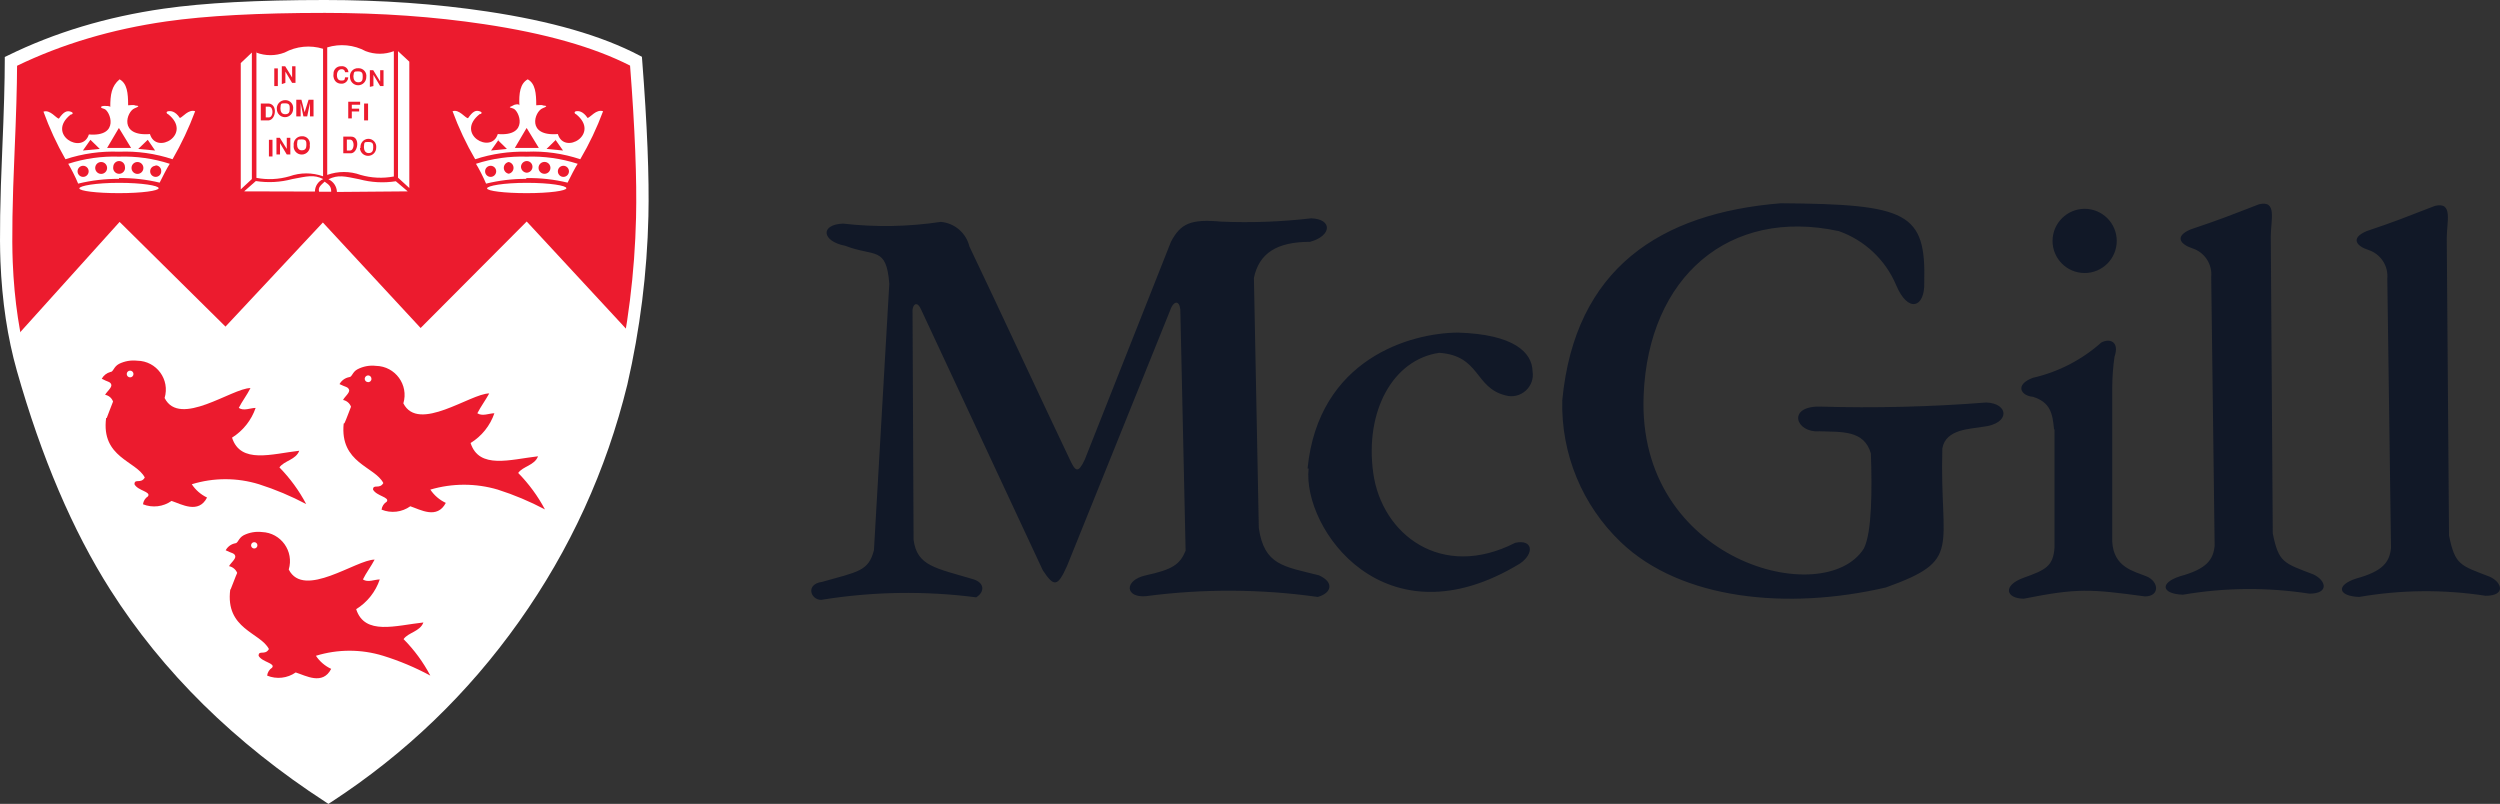 <svg xmlns="http://www.w3.org/2000/svg" xmlns:xlink="http://www.w3.org/1999/xlink" fill="none" version="1.1" width="126.07" height="40.538" viewBox="0 0 126.07 40.538"><rect x="0" y="0" width="126.07" height="40.538" fill="#333333" stroke="none"/><g><g><path d="M105.124,10.53C106.02,10.53,106.745,11.257,106.743,12.153C106.74,13.049,106.011,13.773,105.115,13.768C104.219,13.763,103.498,13.031,103.505,12.135C103.516,11.248,104.237,10.533,105.124,10.53ZM120.574,27.632C120.501,28.338,120.174,28.804,118.828,29.171C117.769,29.511,117.902,30.064,118.968,30.103C121.076,29.738,123.229,29.718,125.344,30.044C126.363,30.044,126.19,29.377,125.557,29.084C124.045,28.505,123.805,28.491,123.499,27.006L123.385,12.022C123.385,11.163,123.718,10.157,122.786,10.383C121.06,11.049,120.914,11.123,119.341,11.656C118.515,12.009,118.828,12.409,119.428,12.602C120.051,12.802,120.45,13.409,120.387,14.061L120.574,27.632ZM111.68,27.518C111.613,28.225,111.28,28.691,109.941,29.058C108.882,29.397,109.008,29.95,110.081,29.99C112.189,29.627,114.342,29.609,116.457,29.937C117.469,29.937,117.303,29.271,116.67,28.971C115.157,28.391,114.911,28.378,114.611,26.899L114.511,11.942C114.511,11.076,114.844,10.077,113.912,10.303C112.186,10.97,112.039,11.036,110.467,11.569C109.634,11.922,109.954,12.322,110.554,12.522C111.175,12.72,111.572,13.326,111.507,13.974L111.68,27.518ZM103.578,21.622C103.505,20.863,103.405,20.29,102.519,20.01C101.893,19.957,101.593,19.391,102.519,19.051C103.799,18.758,104.984,18.146,105.964,17.272C106.39,17.045,106.896,17.225,106.63,17.992C106.558,18.499,106.52,19.011,106.516,19.524L106.516,27.325C106.59,28.598,107.589,28.804,108.229,29.058C108.868,29.311,108.935,30.064,108.175,30.077C105.371,29.697,104.758,29.657,102.059,30.19C101.153,30.19,100.96,29.524,102.059,29.131C103.159,28.738,103.545,28.551,103.605,27.605L103.605,21.682L103.578,21.622ZM78.782,20.19C79.415,13.528,83.732,10.743,89.801,10.25C96.203,10.297,97.129,10.716,97.036,14.247C97.076,15.52,96.217,15.813,95.617,14.374C95.08,13.103,94.033,12.117,92.732,11.656C87.196,10.457,83.125,13.961,82.886,19.924C82.532,28.338,92.019,30.796,93.992,27.658C94.405,26.839,94.405,24.66,94.345,22.868C94.005,21.676,92.859,21.789,91.746,21.749C90.547,21.836,90.114,20.49,91.746,20.503C94.553,20.586,97.362,20.517,100.161,20.297C101.307,20.337,101.393,21.369,99.994,21.523C99.388,21.636,98.122,21.622,97.949,22.608C97.802,27.725,99.008,28.225,95.104,29.624C90.127,30.783,84.771,30.243,81.74,27.345C79.789,25.484,78.715,22.886,78.782,20.19ZM65.937,23.628C66.49,18.085,71.14,16.786,73.525,16.772C76.357,16.859,77.256,17.778,77.283,18.711C77.417,19.501,76.68,20.16,75.91,19.937C74.351,19.544,74.651,17.938,72.579,17.792C70.241,18.131,68.822,20.73,69.248,23.841C69.674,26.952,72.692,29.271,76.41,27.372C77.309,27.179,77.383,27.912,76.65,28.418C69.821,32.575,65.677,26.652,65.99,23.628L65.937,23.628ZM44.844,14.301C44.698,12.395,44.098,12.968,42.626,12.395C41.44,12.169,41.34,11.323,42.513,11.276C44.153,11.464,45.81,11.435,47.443,11.189C48.142,11.25,48.725,11.752,48.888,12.435C50.361,15.513,52.499,20.137,53.972,23.221C54.231,23.768,54.371,23.888,54.704,23.175L59.048,12.195C59.535,11.263,60.061,11.036,61.58,11.176C63.096,11.24,64.616,11.185,66.123,11.009C67.209,11.049,67.163,11.896,66.063,12.195C64.378,12.195,63.492,12.775,63.232,14.014L63.479,26.626C63.752,28.505,64.738,28.564,66.51,29.011C67.309,29.371,67.136,29.917,66.45,30.103C63.578,29.697,60.664,29.684,57.789,30.064C56.73,30.157,56.663,29.257,57.789,29.011C59.121,28.718,59.495,28.478,59.788,27.772L59.521,15.613C59.475,15.133,59.175,15.133,58.988,15.7L53.818,28.518C53.332,29.61,53.152,29.61,52.586,28.758L46.457,15.626C46.27,15.173,46.044,15.32,46.017,15.626L46.07,27.219C46.243,28.551,47.183,28.644,49.101,29.217C49.641,29.391,49.674,29.837,49.228,30.123C46.631,29.787,43.998,29.829,41.413,30.25C40.867,30.25,40.614,29.457,41.453,29.344C43.299,28.824,43.798,28.798,44.071,27.745L44.844,14.327L44.844,14.301Z" fill-rule="evenodd" fill="#111827" fill-opacity="1" style="mix-blend-mode:passthrough"/></g><g><g><path d="M5.563,29.742Q9.514,35.958,16.425,40.45L16.562,40.538L16.698,40.45Q22.302,36.801,26.172,31.348Q30.041,25.894,31.635,19.396Q32.598,15.196,32.698,10.908Q32.766,7.964,32.381,3.001L32.37,2.863L32.248,2.799Q29.402,1.303,24.556,0.578Q20.696,0,16.381,0Q11.305,0,8.259,0.436Q3.947,1.054,0.381,2.806L0.241,2.874L0.241,3.03Q0.241,4.618,0.112,7.602Q-0.05,11.352,0.022,13.177Q0.143,16.197,0.851,18.698Q2.711,25.254,5.563,29.742ZM16.561,39.941Q9.838,35.536,5.985,29.473Q3.172,25.047,1.332,18.562Q0.64,16.118,0.522,13.157Q0.45,11.353,0.612,7.624Q0.735,4.773,0.741,3.186Q4.181,1.525,8.329,0.931Q11.341,0.5,16.381,0.5Q20.659,0.5,24.482,1.072Q29.14,1.77,31.893,3.178Q32.265,8.019,32.198,10.897Q32.099,15.134,31.148,19.284Q29.579,25.683,25.764,31.058Q21.997,36.368,16.561,39.941Z" fill-rule="evenodd" fill="#FFFFFF" fill-opacity="1" style="mix-blend-mode:passthrough"/></g><g><path d="M1.211,18.65C-0.239,13.56,0.611,8.85,0.611,3.16C5.761,0.63,10.861,0.4,16.381,0.4C21.161,0.4,27.931,1.01,32.011,3.15C32.431,8.52,32.671,13.24,31.281,19.34C29.184,27.873,23.922,35.291,16.561,40.09C6.491,33.55,3.191,25.64,1.211,18.65Z" fill-rule="evenodd" fill="#EC1B2E" fill-opacity="1" style="mix-blend-mode:passthrough"/><path d="M5.642,29.673Q9.562,35.842,16.425,40.3L16.562,40.388L16.698,40.299Q22.259,36.674,26.099,31.26Q29.94,25.846,31.525,19.395Q32.476,15.225,32.575,10.977Q32.644,8.033,32.261,3.131L32.25,2.993L32.128,2.929Q29.301,1.446,24.496,0.725Q20.661,0.15,16.381,0.15Q11.35,0.15,8.322,0.584Q4.04,1.197,0.501,2.936L0.361,3.004L0.361,3.16Q0.361,4.737,0.232,7.699Q0.07,11.421,0.142,13.233Q0.263,16.231,0.971,18.718Q2.813,25.221,5.642,29.673ZM16.561,39.791Q9.887,35.421,6.064,29.405Q3.274,25.015,1.452,18.582Q0.76,16.152,0.642,13.213Q0.57,11.422,0.732,7.721Q0.855,4.892,0.861,3.316Q4.273,1.669,8.393,1.079Q11.386,0.65,16.381,0.65Q20.624,0.65,24.422,1.22Q29.039,1.912,31.773,3.308Q32.143,8.088,32.075,10.965Q31.977,15.163,31.038,19.284Q29.477,25.634,25.691,30.971Q21.953,36.241,16.561,39.791Z" fill-rule="evenodd" fill="#FFFFFF" fill-opacity="1" style="mix-blend-mode:passthrough"/></g><g><path d="M6.031,11.19L0.741,17.06C2.709,26.591,8.405,34.941,16.561,40.25C27.721,32.64,31.161,22.06,31.831,16.86L26.561,11.17L21.211,16.54L16.281,11.22L11.371,16.47L6.031,11.19Z" fill-rule="evenodd" fill="#FFFFFF" fill-opacity="1" style="mix-blend-mode:passthrough"/></g><g><path d="M6.001,7.65C6.917,7.612,7.832,7.741,8.701,8.03C9.147,7.256,9.529,6.447,9.841,5.61C9.511,5.49,9.201,5.92,9.071,5.95C8.831,5.59,8.601,5.59,8.481,5.61C8.361,5.63,8.391,5.73,8.481,5.76C9.731,6.76,7.881,7.84,7.561,6.76C5.971,6.89,6.381,5.62,6.791,5.46C7.201,5.3,6.791,5.34,6.791,5.31C6.791,5.28,6.491,5.31,6.461,5.31C6.461,4.69,6.411,4.21,6.031,4C5.621,4.34,5.561,4.78,5.561,5.4C5.561,5.34,5.351,5.34,5.251,5.34C5.151,5.34,4.951,5.41,5.251,5.49C5.551,5.57,6.071,6.91,4.481,6.78C4.161,7.83,2.311,6.78,3.561,5.78C3.641,5.78,3.751,5.69,3.561,5.63C3.371,5.57,3.211,5.63,2.971,5.98C2.841,5.98,2.531,5.51,2.191,5.63C2.492,6.461,2.863,7.264,3.301,8.03C4.172,7.744,5.086,7.615,6.001,7.65ZM6.001,8.98C6.692,8.971,7.38,9.048,8.051,9.21C8.191,8.93,8.431,8.45,8.561,8.26C7.736,7.992,6.869,7.87,6.001,7.9C5.134,7.87,4.267,7.992,3.441,8.26C3.561,8.46,3.811,8.93,3.941,9.26C4.615,9.094,5.307,9.014,6.001,9.02L6.001,8.98ZM7.451,7.05L7.821,7.59L6.971,7.51L7.451,7.05ZM6.941,8.17C6.773,8.164,6.633,8.298,6.632,8.467C6.63,8.635,6.767,8.772,6.935,8.77C7.103,8.768,7.237,8.628,7.231,8.46C7.226,8.302,7.099,8.175,6.941,8.17ZM7.841,8.36C7.688,8.365,7.568,8.493,7.572,8.646C7.575,8.8,7.701,8.922,7.855,8.92C8.008,8.918,8.131,8.793,8.131,8.64C8.144,8.474,8.008,8.334,7.841,8.34L7.841,8.36ZM6.001,9.74C4.871,9.74,4.001,9.63,4.001,9.5C4.001,9.37,4.841,9.22,6.001,9.22C7.161,9.22,8.001,9.36,8.001,9.49C8.001,9.62,7.161,9.74,6.001,9.74ZM6.001,8.12C6.163,8.12,6.296,8.248,6.301,8.41C6.336,8.594,6.194,8.765,6.006,8.765C5.819,8.765,5.677,8.594,5.711,8.41C5.717,8.252,5.843,8.125,6.001,8.12ZM5.091,8.17C5.26,8.164,5.399,8.298,5.401,8.467C5.403,8.635,5.266,8.772,5.098,8.77C4.93,8.768,4.796,8.628,4.801,8.46C4.807,8.302,4.933,8.175,5.091,8.17ZM4.191,8.36C4.346,8.36,4.471,8.485,4.471,8.64C4.471,8.795,4.346,8.92,4.191,8.92C4.037,8.92,3.911,8.795,3.911,8.64C3.911,8.485,4.037,8.36,4.191,8.36ZM6.001,6.46L6.611,7.46L5.401,7.46L5.991,6.46L6.001,6.46ZM4.561,7.05L4.181,7.59L5.031,7.51L4.561,7.05Z" fill-rule="evenodd" fill="#FFFFFF" fill-opacity="1" style="mix-blend-mode:passthrough"/></g><g><path d="M26.562,7.65C27.477,7.61,28.392,7.739,29.262,8.03C29.715,7.259,30.1,6.449,30.412,5.61C30.072,5.49,29.772,5.92,29.632,5.95C29.392,5.59,29.162,5.59,29.052,5.61C28.942,5.63,28.962,5.73,29.052,5.76C30.292,6.76,28.452,7.84,28.132,6.76C26.532,6.89,26.952,5.62,27.362,5.46C27.772,5.3,27.362,5.34,27.362,5.31C27.362,5.28,27.062,5.31,27.042,5.31C27.042,4.69,26.992,4.21,26.612,4C26.232,4.21,26.162,4.7,26.192,5.32C26.192,5.23,25.972,5.25,25.872,5.32C25.772,5.39,25.562,5.39,25.872,5.47C26.182,5.55,26.702,6.89,25.102,6.76C24.782,7.81,22.932,6.76,24.182,5.76C24.262,5.76,24.372,5.67,24.182,5.61C23.992,5.55,23.842,5.61,23.602,5.96C23.462,5.96,23.152,5.49,22.822,5.61C23.13,6.448,23.512,7.258,23.962,8.03C24.8,7.757,25.68,7.628,26.562,7.65ZM26.562,8.98C27.255,8.97,27.947,9.047,28.622,9.21C28.762,8.93,29.002,8.45,29.132,8.26C28.302,7.992,27.433,7.87,26.562,7.9C25.694,7.871,24.828,7.992,24.002,8.26C24.132,8.46,24.372,8.93,24.512,9.26C25.166,9.099,25.838,9.018,26.512,9.02L26.562,8.98ZM28.012,7.05L28.392,7.59L27.562,7.51L28.032,7.05L28.012,7.05ZM27.512,8.17C27.327,8.136,27.157,8.277,27.157,8.465C27.157,8.653,27.327,8.794,27.512,8.76C27.654,8.734,27.757,8.61,27.757,8.465C27.757,8.32,27.654,8.196,27.512,8.17ZM28.412,8.36C28.257,8.36,28.132,8.485,28.132,8.64C28.132,8.795,28.257,8.92,28.412,8.92C28.566,8.92,28.692,8.795,28.692,8.64C28.692,8.485,28.566,8.36,28.412,8.36ZM26.562,9.74C25.442,9.74,24.562,9.63,24.562,9.5C24.562,9.37,25.392,9.22,26.562,9.22C27.732,9.22,28.562,9.36,28.562,9.49C28.562,9.62,27.722,9.74,26.562,9.74ZM26.562,8.12C26.722,8.12,26.852,8.25,26.852,8.41C26.852,8.572,26.723,8.705,26.562,8.71C26.402,8.7,26.276,8.57,26.272,8.41C26.277,8.252,26.404,8.125,26.562,8.12ZM25.652,8.17C25.794,8.196,25.897,8.32,25.897,8.465C25.897,8.61,25.794,8.734,25.652,8.76C25.509,8.734,25.406,8.61,25.406,8.465C25.406,8.32,25.509,8.196,25.652,8.17ZM24.742,8.36C24.896,8.36,25.022,8.485,25.022,8.64C25.022,8.795,24.896,8.92,24.742,8.92C24.587,8.92,24.462,8.795,24.462,8.64C24.462,8.485,24.587,8.36,24.742,8.36ZM26.562,6.46L27.172,7.46L25.962,7.46L26.552,6.46L26.562,6.46ZM25.142,7.05L24.762,7.59L25.562,7.51L25.092,7.05L25.142,7.05Z" fill-rule="evenodd" fill="#FFFFFF" fill-opacity="1" style="mix-blend-mode:passthrough"/></g><g><path d="M5.381,21.08C5.451,20.91,5.631,20.41,5.701,20.25C5.639,20.073,5.486,19.943,5.301,19.91C5.381,19.75,5.661,19.54,5.611,19.39C5.561,19.24,5.421,19.26,5.131,19.1C5.223,18.933,5.378,18.81,5.561,18.76C5.721,18.76,5.721,18.5,6.001,18.35C6.286,18.209,6.606,18.153,6.921,18.19C7.892,18.202,8.581,19.14,8.301,20.07C9.061,21.58,11.701,19.57,12.631,19.57C12.461,19.91,12.201,20.25,12.041,20.57C12.291,20.74,12.631,20.57,12.891,20.57C12.677,21.191,12.258,21.72,11.701,22.07C12.131,23.41,13.701,22.89,15.091,22.73C14.921,23.19,14.331,23.23,14.091,23.57C14.628,24.119,15.083,24.742,15.441,25.42C14.679,25.017,13.883,24.682,13.061,24.42C11.957,24.08,10.776,24.08,9.671,24.42C9.862,24.709,10.128,24.941,10.441,25.09C10.011,25.93,9.161,25.43,8.651,25.26C8.231,25.557,7.689,25.621,7.211,25.43C7.23,25.266,7.322,25.119,7.461,25.03C7.631,24.79,6.951,24.75,6.781,24.42C6.781,24.11,7.111,24.42,7.301,24.08C6.871,23.24,5.091,23.08,5.351,21.08L5.381,21.08ZM6.561,18.69C6.655,18.69,6.731,18.766,6.731,18.86C6.731,18.954,6.655,19.03,6.561,19.03C6.468,19.03,6.391,18.954,6.391,18.86C6.391,18.766,6.468,18.69,6.561,18.69Z" fill-rule="evenodd" fill="#EC1B2E" fill-opacity="1" style="mix-blend-mode:passthrough"/></g><g><path d="M17.371,21.34C17.451,21.18,17.631,20.68,17.701,20.51C17.636,20.335,17.485,20.207,17.301,20.17C17.371,20.01,17.661,19.8,17.601,19.65C17.541,19.5,17.421,19.52,17.121,19.37C17.222,19.188,17.397,19.06,17.601,19.02C17.761,19.02,17.761,18.76,18.031,18.62C18.317,18.472,18.641,18.412,18.961,18.45C19.933,18.469,20.619,19.409,20.341,20.34C21.101,21.84,23.731,19.84,24.671,19.84C24.491,20.17,24.241,20.51,24.071,20.84C24.331,21.01,24.671,20.84,24.931,20.84C24.717,21.464,24.293,21.994,23.731,22.34C24.161,23.68,25.731,23.17,27.131,23.01C26.961,23.47,26.371,23.51,26.131,23.85C26.667,24.396,27.122,25.015,27.481,25.69C26.719,25.287,25.923,24.952,25.101,24.69C23.992,24.362,22.811,24.362,21.701,24.69C21.895,24.98,22.165,25.212,22.481,25.36C22.041,26.2,21.201,25.7,20.691,25.53C20.269,25.832,19.722,25.896,19.241,25.7C19.263,25.534,19.358,25.387,19.501,25.3C19.671,25.07,18.991,25.02,18.811,24.69C18.811,24.39,19.141,24.69,19.331,24.36C18.901,23.52,17.131,23.36,17.331,21.36L17.371,21.34ZM18.561,18.93C18.655,18.93,18.731,19.006,18.731,19.1C18.738,19.196,18.658,19.276,18.561,19.27C18.468,19.27,18.391,19.194,18.391,19.1C18.396,19.008,18.47,18.935,18.561,18.93Z" fill-rule="evenodd" fill="#EC1B2E" fill-opacity="1" style="mix-blend-mode:passthrough"/></g><g><path d="M11.631,29.72C11.701,29.56,11.881,29.06,11.961,28.89C11.889,28.716,11.736,28.589,11.551,28.55C11.631,28.39,11.911,28.18,11.861,28.03C11.811,27.88,11.671,27.9,11.381,27.75C11.478,27.569,11.651,27.441,11.851,27.4C12.011,27.4,12.011,27.14,12.291,26.99C12.576,26.849,12.896,26.793,13.211,26.83C14.171,26.868,14.836,27.8,14.561,28.72C15.321,30.22,17.961,28.22,18.891,28.22C18.721,28.55,18.461,28.89,18.301,29.22C18.551,29.39,18.891,29.22,19.151,29.22C18.94,29.843,18.52,30.373,17.961,30.72C18.391,32.06,19.961,31.54,21.351,31.39C21.181,31.85,20.591,31.89,20.351,32.23C20.89,32.773,21.345,33.393,21.701,34.07C20.942,33.66,20.145,33.325,19.321,33.07C18.217,32.73,17.036,32.73,15.931,33.07C16.122,33.357,16.389,33.585,16.701,33.73C16.271,34.57,15.421,34.07,14.911,33.91C14.49,34.205,13.947,34.265,13.471,34.07C13.49,33.906,13.582,33.759,13.721,33.67C13.901,33.44,13.211,33.39,13.041,33.07C13.041,32.76,13.371,33.07,13.561,32.73C13.131,31.89,11.351,31.73,11.611,29.73L11.631,29.72ZM12.821,27.34C12.91,27.34,12.981,27.412,12.981,27.5C12.981,27.588,12.91,27.66,12.821,27.66C12.733,27.66,12.661,27.588,12.661,27.5C12.661,27.412,12.733,27.34,12.821,27.34Z" fill-rule="evenodd" fill="#EC1B2E" fill-opacity="1" style="mix-blend-mode:passthrough"/></g><g><path d="M16.371,9.16C16.131,9.38,16.041,9.46,16.091,9.67L16.701,9.67C16.701,9.44,16.641,9.34,16.371,9.16ZM19.861,2.58C19.404,2.754,18.899,2.754,18.441,2.58C17.846,2.259,17.147,2.191,16.501,2.39L16.501,8.82C17.044,8.625,17.639,8.625,18.181,8.82C18.727,8.978,19.303,9.005,19.861,8.9L19.861,2.58ZM20.071,2.58L20.641,3.11L20.641,9.48L20.071,8.96L20.071,2.58ZM20.561,9.65L19.961,9.14C19.348,9.236,18.721,9.202,18.121,9.04C17.371,8.89,17.061,8.8,16.561,9.04C16.815,9.154,16.982,9.402,16.991,9.68L20.561,9.65ZM12.311,9.65L12.901,9.13C13.515,9.226,14.142,9.192,14.741,9.03C15.501,8.89,15.811,8.79,16.301,9.03C16.048,9.138,15.883,9.385,15.881,9.66L12.311,9.65ZM12.701,2.65L12.141,3.18L12.141,9.55L12.701,9.03L12.701,2.63L12.701,2.65ZM12.921,2.65C13.382,2.826,13.891,2.826,14.351,2.65C14.946,2.329,15.645,2.261,16.291,2.46L16.291,8.89C15.745,8.695,15.148,8.695,14.601,8.89C14.059,9.047,13.487,9.075,12.931,8.97L12.931,2.58L12.921,2.65Z" fill-rule="evenodd" fill="#FFFFFF" fill-opacity="1" style="mix-blend-mode:passthrough"/></g><g><path d="M16.821,3.76C16.789,3.528,16.978,3.325,17.211,3.34C17.396,3.316,17.561,3.454,17.571,3.64L17.401,3.64C17.396,3.547,17.314,3.478,17.221,3.49C17.091,3.49,16.991,3.61,16.991,3.79C16.991,3.97,17.071,4.06,17.201,4.06C17.331,4.06,17.391,4.06,17.401,3.9L17.561,3.9C17.556,4.091,17.391,4.237,17.201,4.22C16.981,4.22,16.801,4.06,16.811,3.75L16.821,3.76ZM17.651,3.91C17.605,3.654,17.812,3.423,18.071,3.44C18.317,3.431,18.509,3.648,18.471,3.89C18.471,4.116,18.288,4.3,18.061,4.3C17.835,4.3,17.651,4.116,17.651,3.89L17.651,3.91ZM17.821,3.84C17.821,4,17.881,4.15,18.071,4.15C18.261,4.15,18.291,4.03,18.291,3.88C18.291,3.73,18.291,3.6,18.071,3.6C17.851,3.6,17.851,3.6,17.821,3.84ZM18.651,4.38L18.651,3.54L18.821,3.54L19.171,4.11L19.171,3.54L19.341,3.54L19.341,4.34L19.171,4.34L18.831,3.77L18.831,4.34L18.651,4.38ZM17.561,5.97L17.561,5.13L18.161,5.13L18.161,5.28L17.741,5.28L17.741,5.48L18.111,5.48L18.111,5.62L17.741,5.62L17.741,5.97L17.561,5.97ZM18.361,6.07L18.361,5.22L18.561,5.22L18.561,6.07L18.361,6.07ZM17.721,7.73L17.311,7.73L17.311,6.89L17.711,6.89C18.161,6.89,18.071,7.69,17.711,7.73L17.721,7.73ZM17.481,7.59L17.651,7.59C17.881,7.59,17.901,7.04,17.651,7.04L17.491,7.04L17.491,7.59L17.481,7.59ZM18.181,7.47C18.146,7.232,18.321,7.015,18.561,7C18.807,6.992,19.002,7.206,18.971,7.45C18.971,7.676,18.788,7.859,18.561,7.859C18.335,7.859,18.152,7.676,18.151,7.45L18.181,7.47ZM18.351,7.41C18.351,7.56,18.411,7.72,18.591,7.72C18.771,7.72,18.821,7.6,18.821,7.44C18.821,7.28,18.821,7.16,18.591,7.16C18.361,7.16,18.371,7.16,18.351,7.41ZM13.831,4.34L13.831,3.45L14.011,3.45L14.011,4.34L13.831,4.34ZM14.211,4.24L14.211,3.34L14.381,3.34L14.731,3.91L14.731,3.34L14.901,3.34L14.901,4.18L14.731,4.18L14.391,3.61L14.391,4.18L14.211,4.24ZM13.561,6.07L13.151,6.07L13.151,5.22L13.561,5.22C14.011,5.28,13.911,6.02,13.561,6.07ZM13.321,5.92L13.561,5.92C13.791,5.92,13.811,5.38,13.561,5.38L13.401,5.38L13.401,5.92L13.321,5.92ZM13.961,5.52C13.931,5.269,14.128,5.048,14.381,5.05C14.627,5.041,14.819,5.258,14.781,5.5C14.781,5.726,14.598,5.909,14.371,5.909C14.145,5.909,13.962,5.726,13.961,5.5L13.961,5.52ZM14.141,5.46C14.141,5.61,14.191,5.76,14.381,5.76C14.571,5.76,14.611,5.65,14.611,5.49C14.611,5.33,14.611,5.21,14.381,5.21C14.151,5.21,14.161,5.21,14.141,5.46ZM14.941,5.87L14.941,5.03L15.201,5.03L15.361,5.66L15.561,5.03L15.811,5.03L15.811,5.87L15.631,5.87L15.631,5.2L15.491,5.87L15.301,5.87L15.161,5.2L15.161,5.87L14.941,5.87ZM13.561,7.89L13.561,7.05L13.741,7.05L13.741,7.89L13.561,7.89ZM13.941,7.79L13.941,6.95L14.111,6.95L14.461,7.51L14.461,6.95L14.641,6.95L14.641,7.79L14.461,7.79L14.121,7.22L14.121,7.79L13.941,7.79ZM14.811,7.34C14.775,7.091,14.969,6.867,15.221,6.87C15.47,6.852,15.668,7.075,15.621,7.32C15.661,7.569,15.468,7.794,15.216,7.794C14.965,7.794,14.772,7.569,14.811,7.32L14.811,7.34ZM14.981,7.28C14.981,7.43,15.041,7.58,15.221,7.58C15.401,7.58,15.451,7.47,15.451,7.31C15.451,7.15,15.451,7.03,15.221,7.03C14.991,7.03,15.001,7.03,14.981,7.28Z" fill-rule="evenodd" fill="#EC1B2E" fill-opacity="1" style="mix-blend-mode:passthrough"/></g></g></g></svg>